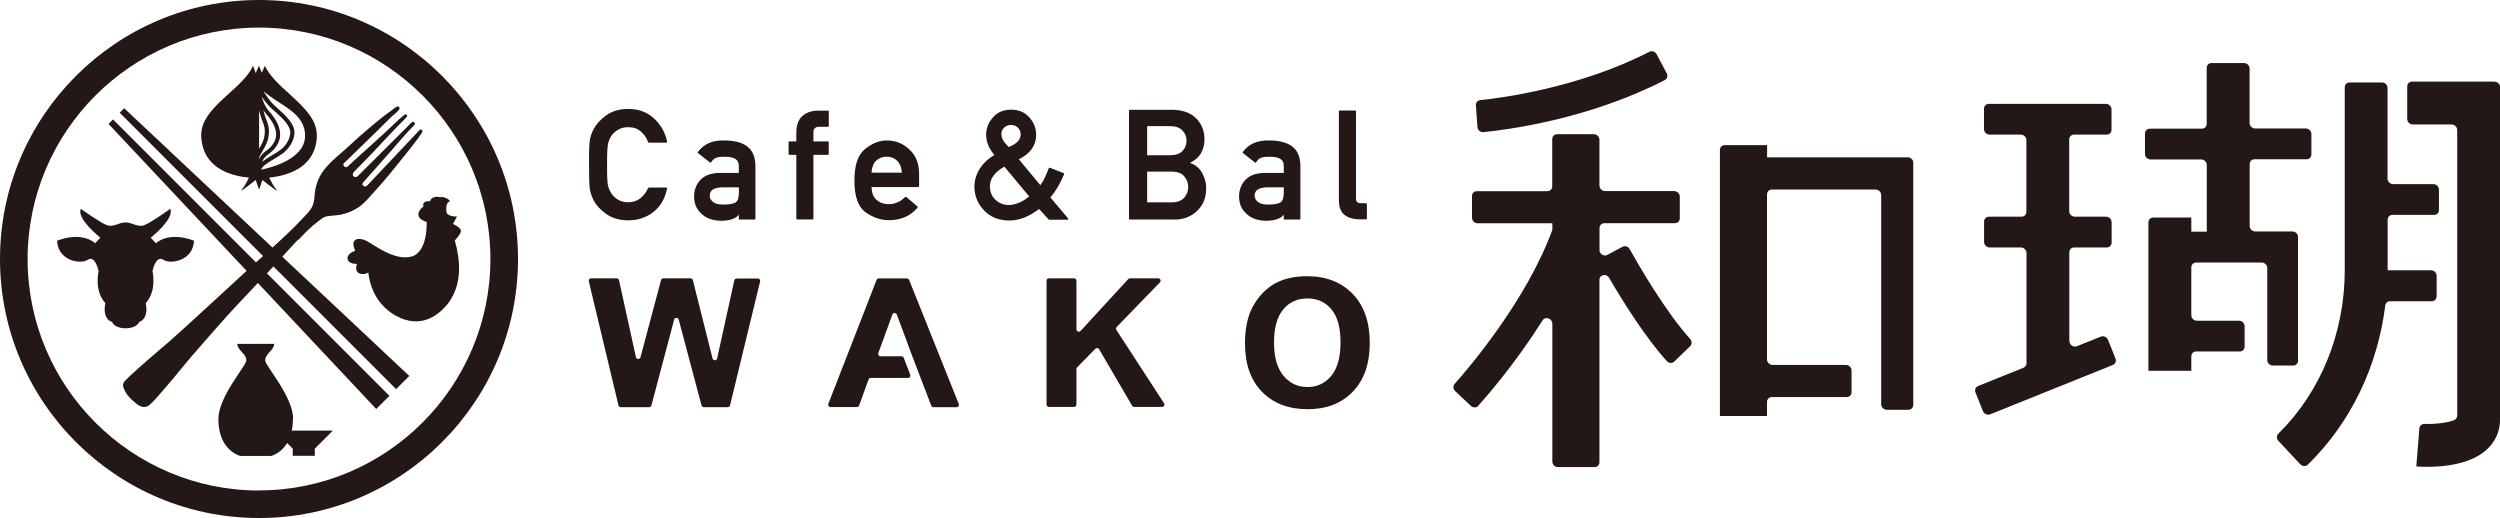 <?xml version="1.0" encoding="UTF-8"?>
<svg id="_レイヤー_2" data-name="レイヤー_2" xmlns="http://www.w3.org/2000/svg" viewBox="0 0 261.67 54.22">
  <defs>
    <style>
      .cls-1 {
        fill: #231815;
      }
    </style>
  </defs>
  <g id="_レイヤー_1-2" data-name="レイヤー_1">
    <g>
      <g>
        <g>
          <path class="cls-1" d="M174.44,7.65l-1.05-1.98c-.15-.28-.49-.39-.75-.25-7.44,3.82-15.67,4.85-17.71,5.06-.28.03-.47.26-.45.54.04.6.11,1.62.16,2.27.02.32.31.57.63.54,2.32-.23,10.95-1.31,18.98-5.45.26-.13.35-.46.2-.73Z"/>
          <path class="cls-1" d="M167.42,26.14v-2.27c0-.29.22-.51.51-.51h7.38c.29,0,.51-.22.51-.51v-2.27c0-.32-.27-.58-.59-.58h-7.23c-.32,0-.59-.27-.59-.58v-4.79c0-.32-.27-.58-.59-.58h-3.84c-.29,0-.51.22-.51.51v4.94c0,.29-.22.51-.51.51h-7.38c-.29,0-.51.22-.51.51v2.27c0,.32.27.58.59.58h7.82v.69c-2.68,7.35-8.73,14.44-10.23,16.13-.19.21-.16.55.07.76l1.63,1.53c.23.22.58.22.77,0,1.02-1.14,3.97-4.55,6.74-8.95.29-.45,1.02-.21,1.02.35v14.43c0,.32.27.58.58.58h3.84c.29,0,.51-.22.51-.51v-19.08c0-.55.73-.71,1.01-.22,1.35,2.32,3.77,6.22,6.05,8.72.22.24.57.25.78.04l1.66-1.61c.2-.2.2-.52,0-.75-2.56-2.81-5.45-7.82-6.34-9.41-.15-.28-.49-.38-.75-.24-.43.23-1.07.58-1.58.85-.36.2-.83-.1-.83-.52Z"/>
          <path class="cls-1" d="M199.68,16.47h-14.72v-1.28s-4.43,0-4.43,0c-.29,0-.51.22-.51.51v27.84s.78,0,.78,0h4.15v-1.47c0-.29.22-.51.51-.51h7.83c.29,0,.51-.22.51-.51v-2.27c0-.32-.27-.58-.59-.58h-7.67c-.32,0-.59-.27-.59-.58v-17.27c0-.29.22-.51.51-.51h10.85c.32,0,.59.26.59.58v21.89c0,.32.27.58.58.58h2.27c.29,0,.51-.22.51-.51v-25.34c0-.32-.26-.58-.58-.58Z"/>
        </g>
        <g>
          <path class="cls-1" d="M216.59,35.71v-9.3c0-.29.22-.51.51-.51h3.41c.29,0,.51-.22.51-.51v-2.13c0-.32-.27-.58-.59-.58h-3.26c-.32,0-.59-.27-.59-.58v-7.5c0-.29.22-.51.51-.51h3.41c.29,0,.51-.22.51-.51v-2.13c0-.32-.27-.58-.59-.58h-12.25c-.29,0-.51.22-.51.51v2.13c0,.32.27.58.59.58h3.26c.32,0,.59.27.59.58v7.5c0,.29-.22.51-.51.51h-3.41c-.29,0-.51.22-.51.51v2.13c0,.32.27.58.59.58h3.26c.32,0,.59.27.59.58v11.54c0,.21-.12.39-.31.47l-4.76,1.91c-.26.11-.38.4-.27.68l.78,1.95c.12.3.46.45.74.34l12.86-5.17c.26-.11.38-.4.27-.68l-.78-1.95c-.12-.3-.46-.45-.74-.34l-2.52,1.01c-.36.15-.78-.15-.78-.55Z"/>
          <path class="cls-1" d="M240.53,37.73v-12.92c0-.32-.26-.58-.58-.58h-3.89c-.32,0-.59-.27-.59-.58v-6.47c0-.29.22-.51.51-.51h5.44c.29,0,.51-.22.51-.51v-2.13c0-.32-.27-.58-.59-.58h-5.29c-.32,0-.59-.27-.59-.58v-5.69c0-.32-.27-.58-.59-.58h-3.39c-.29,0-.51.22-.51.51v5.85c0,.29-.22.51-.51.51h-5.44c-.29,0-.51.22-.51.51v2.13c0,.32.27.58.59.58h5.29c.32,0,.59.27.59.58v6.98h-1.62v-1.48s-3.98,0-3.98,0c-.29,0-.51.22-.51.51v15.53s1.04,0,1.04,0h3.45v-1.51c0-.29.22-.51.51-.51h4.56c.29,0,.51-.22.51-.51v-2.13c0-.32-.27-.58-.59-.58h-4.4c-.32,0-.59-.27-.59-.58v-5c0-.29.22-.51.51-.51h6.85c.32,0,.59.26.59.58v9.62c0,.32.27.58.58.58h2.13c.29,0,.51-.22.51-.51Z"/>
          <path class="cls-1" d="M261.08,8.54h-8.61c-.29,0-.51.22-.51.51v3.4c0,.32.27.58.59.58h4.05c.32,0,.59.27.59.58v29.89c0,.21-.12.39-.31.47-.65.27-1.94.44-3.14.4-.27,0-.49.2-.51.47l-.32,3.98c.21.02.62.04,1.17.04,1.67,0,4.52-.25,6.21-1.81.91-.84,1.39-1.94,1.39-3.17V9.13c0-.32-.26-.58-.58-.58Z"/>
          <path class="cls-1" d="M255.04,31v-2.13c0-.32-.27-.58-.59-.58h-4.54s0,0,0-.01v-5.28c0-.29.22-.51.51-.51h4.35c.29,0,.51-.22.51-.51v-2.13c0-.32-.27-.58-.59-.58h-4.2c-.32,0-.59-.27-.59-.58v-9.48c0-.32-.27-.58-.58-.58h-3.39c-.29,0-.51.22-.51.51v19.15c0,6.56-2.53,12.76-6.95,17.1-.2.2-.2.53,0,.75l2.29,2.45c.22.23.58.26.79.05,4.47-4.35,7.32-10.27,8.11-16.67.03-.25.24-.44.5-.44h4.36c.29,0,.51-.22.51-.51Z"/>
        </g>
      </g>
      <g>
        <g>
          <path class="cls-1" d="M64.73,42.41l-3.1-12.97c-.04-.16.08-.31.24-.31h2.68c.12,0,.22.08.24.19l1.77,8.06c.06.25.41.26.48.01l2.15-8.08c.03-.11.13-.18.24-.18h2.85c.11,0,.21.08.24.19l2.06,8.2c.06.25.43.25.48,0l1.8-8.18c.02-.11.13-.19.24-.19h2.22c.16,0,.28.15.24.31l-3.15,12.97c-.03.11-.13.19-.24.19h-2.5c-.11,0-.21-.08-.24-.18l-2.39-8.98c-.07-.25-.41-.25-.48,0l-2.38,8.98c-.03.11-.13.18-.24.18h-2.97c-.11,0-.21-.08-.24-.19Z"/>
          <path class="cls-1" d="M109.54,42.35v-12.97c0-.14.11-.25.25-.25h2.63c.14,0,.25.11.25.25v5.09c0,.23.28.33.43.17l4.99-5.43c.05-.05.11-.08.18-.08h2.96c.22,0,.33.26.18.42l-4.53,4.68c-.08.08-.09.21-.03.31l4.99,7.67c.11.16-.01.38-.21.38h-2.92c-.09,0-.17-.05-.21-.12l-3.46-5.92c-.08-.14-.28-.16-.39-.05l-1.91,1.95s-.07.11-.07.17v3.72c0,.14-.11.25-.25.25h-2.63c-.14,0-.25-.11-.25-.25Z"/>
          <path class="cls-1" d="M130.31,35.95c0-1.37.21-2.52.62-3.45.31-.69.72-1.3,1.25-1.85.53-.54,1.11-.95,1.74-1.21.84-.36,1.81-.53,2.9-.53,1.98,0,3.57.62,4.76,1.85,1.19,1.23,1.79,2.94,1.79,5.13s-.59,3.87-1.77,5.1-2.76,1.84-4.74,1.84-3.59-.61-4.78-1.83c-1.18-1.22-1.77-2.9-1.77-5.05ZM133.35,35.86c0,1.52.33,2.68.99,3.47.66.79,1.49,1.18,2.51,1.18s1.84-.39,2.49-1.17c.65-.78.97-1.95.97-3.51s-.32-2.69-.95-3.45-1.47-1.14-2.52-1.14-1.89.38-2.53,1.15c-.64.77-.96,1.93-.96,3.48Z"/>
          <path class="cls-1" d="M94.93,29.14h-2.95c-.1,0-.19.06-.23.16l-5.05,12.97c-.06.16.06.34.23.34h2.76c.1,0,.2-.07.23-.16l.99-2.73c.04-.1.13-.16.23-.16h3.9c.17,0,.29-.17.23-.34l-.68-1.77c-.04-.1-.13-.16-.23-.16h-2.2c-.17,0-.29-.17-.23-.33l1.47-4.03c.08-.22.39-.22.47,0l1.62,4.36.87,2.27,1.11,2.9c.04.1.13.16.23.16h2.42c.18,0,.3-.18.23-.34l-5.19-12.97c-.04-.09-.13-.16-.23-.16Z"/>
        </g>
        <g>
          <path class="cls-1" d="M69.72,19.63s.06.01.08.03c.02.02.03.05.02.08-.22,1.07-.71,1.9-1.47,2.48-.37.28-.77.49-1.2.63-.43.14-.9.21-1.39.21-.91,0-1.67-.22-2.29-.65-.61-.43-1.05-.9-1.32-1.42-.09-.18-.18-.36-.24-.54s-.12-.37-.16-.57c-.07-.39-.1-1.27-.1-2.65,0-.69,0-1.25.02-1.69.02-.44.04-.75.08-.95.04-.2.09-.39.16-.57.07-.18.15-.37.24-.54.27-.51.71-.98,1.32-1.42.61-.44,1.38-.66,2.29-.66,1.09,0,2,.34,2.71,1.01.72.68,1.17,1.48,1.35,2.41.01.03,0,.06-.02.08s-.05.03-.08.03h-1.8s-.08-.02-.09-.06c-.07-.21-.17-.41-.29-.59s-.28-.35-.46-.51c-.35-.31-.79-.46-1.32-.46-.39,0-.73.08-1.01.24-.28.16-.5.34-.67.54-.1.13-.19.27-.26.43-.07.16-.13.32-.17.49-.04.18-.07.45-.09.83-.02.37-.02.84-.02,1.4s0,1.05.02,1.42c.02.37.04.65.09.82.04.16.1.32.18.48.08.16.16.3.26.42.17.22.39.41.67.56.28.15.61.23,1.01.23.91,0,1.6-.5,2.07-1.49,0,0,.02-.02.04-.03s.03-.02.05-.02h1.8Z"/>
          <path class="cls-1" d="M77.42,23c-.06,0-.09-.03-.09-.09v-.44c-.07.09-.16.18-.26.25-.1.07-.2.13-.31.17-.16.07-.35.12-.57.16-.22.04-.46.06-.71.06-.9-.02-1.59-.27-2.06-.74h0c-.52-.46-.77-1.06-.77-1.8,0-.69.22-1.27.66-1.74.45-.47,1.1-.71,1.95-.73h2.07v-.75c.01-.65-.49-.96-1.5-.94-.18,0-.35,0-.5.02-.15.02-.28.05-.4.09h0c-.11.05-.2.12-.28.19s-.15.17-.21.27c-.04.06-.08.07-.14.02l-1.23-.97s-.03-.04-.04-.06c0-.02,0-.05.02-.07.61-.83,1.51-1.22,2.7-1.2.5,0,.95.04,1.34.13s.75.24,1.06.45c.61.43.92,1.14.92,2.13v5.48c0,.06-.03.09-.09.09h-1.55ZM77.33,19.61h-1.78c-.85.03-1.27.32-1.26.88,0,.24.11.45.32.63.22.19.57.29,1.06.29.65,0,1.09-.07,1.34-.23h0c.22-.15.33-.5.33-1.07v-.5Z"/>
          <path class="cls-1" d="M83.44,22.97c-.06,0-.09-.03-.09-.09v-6.67h-.72c-.06,0-.09-.03-.09-.09v-1.23c0-.06.03-.09.09-.09h.72v-.96c0-.38.06-.71.17-1s.27-.53.48-.71c.44-.37.98-.55,1.62-.55h1.04c.06,0,.09.03.09.09v1.51c0,.06-.03.09-.09.09h-.91c-.41,0-.61.19-.61.57v.96h1.51c.06,0,.09.03.09.09v1.23c0,.06-.03.09-.09.09h-1.51v6.67c0,.06-.03.09-.09.09h-1.6Z"/>
          <path class="cls-1" d="M96.19,19.49c0,.06-.03.09-.09.09h-4.88c.02.58.18,1.02.5,1.32.35.31.79.47,1.32.47.63,0,1.19-.25,1.69-.74.01-.01.03-.02.06-.03.03,0,.05,0,.07.02l1.17.99s.03.04.03.06,0,.05-.02.07c-.41.47-.87.81-1.38,1.01s-1.04.3-1.59.3c-.85,0-1.66-.27-2.44-.81-.8-.55-1.2-1.66-1.2-3.34,0-1.59.36-2.69,1.1-3.29.75-.61,1.51-.91,2.29-.91.9,0,1.69.31,2.36.94.68.63,1.02,1.47,1.02,2.52v1.32ZM94.4,18.08c-.04-.55-.2-.96-.49-1.25-.29-.28-.65-.43-1.1-.43s-.83.15-1.13.44c-.14.14-.24.31-.32.52-.08.21-.13.45-.14.71h3.18Z"/>
          <path class="cls-1" d="M109.81,22.97s-.02,0-.04,0-.03-.01-.03-.02l-.98-1.07c-.24.17-.48.33-.72.48s-.49.27-.75.38c-.26.11-.52.19-.8.25-.28.06-.56.09-.86.09-1.09,0-1.97-.36-2.63-1.06-.67-.7-1.01-1.53-1.01-2.48,0-.34.05-.67.15-.99.1-.32.24-.63.43-.92.18-.28.4-.54.66-.78.26-.24.54-.45.85-.63-.27-.31-.48-.64-.63-.99-.15-.35-.23-.72-.23-1.11,0-.7.24-1.31.72-1.84.47-.54,1.1-.8,1.9-.8s1.42.27,1.89.8c.48.53.72,1.14.72,1.84,0,1.1-.6,1.95-1.81,2.55.38.46.75.91,1.12,1.35.37.44.75.89,1.13,1.36.2-.27.37-.55.5-.85.14-.3.26-.6.38-.91.02-.06.06-.08.12-.06l1.43.56s.04.03.05.05c.01.02.01.05,0,.08-.16.39-.37.83-.63,1.29-.12.2-.25.4-.39.6-.14.19-.27.36-.41.52.31.36.62.73.92,1.09.3.36.61.73.92,1.09.03.03.03.07.02.1s-.04.06-.08.06h-1.9ZM105.12,17.44c-1.01.58-1.51,1.27-1.51,2.06,0,.57.19,1.04.58,1.41.4.37.87.55,1.4.55.31,0,.66-.08,1.04-.23s.75-.38,1.09-.67l-2.6-3.12ZM104.82,14.05c0,.21.06.43.19.65.13.22.32.45.57.69.24-.09.43-.19.59-.3.16-.1.29-.21.39-.32.1-.11.17-.23.21-.34.04-.12.06-.24.06-.37,0-.27-.09-.5-.28-.69-.18-.19-.43-.29-.73-.29s-.54.1-.73.29c-.18.18-.28.41-.28.69Z"/>
          <path class="cls-1" d="M118.26,22.97c-.06,0-.09-.03-.09-.09v-11.3c0-.06.03-.09.09-.09h4.38c1.11,0,1.96.3,2.55.89.59.58.88,1.33.88,2.24,0,.5-.12.96-.35,1.39-.21.4-.6.75-1.17,1.04.53.17.94.49,1.23.97.15.26.27.53.35.81s.12.56.12.86c0,1-.32,1.8-.97,2.4-.64.59-1.4.89-2.26.89h-4.77ZM120.07,13.2v3.05h2.39c.59,0,1.03-.15,1.3-.44.28-.29.43-.65.43-1.08s-.14-.78-.43-1.07c-.28-.3-.72-.46-1.3-.46h-2.39ZM120.07,17.96v3.22h2.55c.59,0,1.03-.16,1.32-.48.28-.32.43-.7.43-1.13s-.14-.79-.43-1.12c-.27-.33-.72-.49-1.32-.49h-2.55Z"/>
          <path class="cls-1" d="M134.46,23c-.06,0-.09-.03-.09-.09v-.44c-.07.09-.16.18-.26.25-.1.07-.2.13-.31.17-.16.07-.35.12-.57.16-.22.04-.46.06-.71.06-.9-.02-1.59-.27-2.06-.74h0c-.52-.46-.77-1.06-.77-1.8,0-.69.22-1.27.66-1.74.45-.47,1.1-.71,1.95-.73h2.07v-.75c.01-.65-.49-.96-1.5-.94-.18,0-.35,0-.5.02-.15.02-.28.05-.4.09h0c-.11.05-.2.12-.28.19s-.15.17-.21.27c-.04.06-.08.07-.14.02l-1.23-.97s-.03-.04-.04-.06c0-.02,0-.05.02-.07.61-.83,1.51-1.22,2.7-1.2.5,0,.95.04,1.34.13s.75.24,1.06.45c.61.43.92,1.14.92,2.13v5.48c0,.06-.03.09-.09.09h-1.55ZM134.36,19.61h-1.78c-.85.03-1.27.32-1.26.88,0,.24.11.45.32.63.22.19.57.29,1.06.29.65,0,1.09-.07,1.34-.23h0c.22-.15.33-.5.33-1.07v-.5Z"/>
          <path class="cls-1" d="M140.13,11.66c0-.06.03-.09.09-.09h1.62c.06,0,.09.03.09.09v9.15c0,.31.17.46.51.46h.54c.06,0,.09.03.09.09v1.51c0,.06-.03.09-.09.09h-.71c-.59,0-1.1-.15-1.51-.44-.42-.3-.62-.83-.62-1.58v-9.28Z"/>
        </g>
      </g>
      <g>
        <path class="cls-1" d="M27.11,0C12.16,0,0,12.16,0,27.11s12.16,27.11,27.11,27.11,27.11-12.16,27.11-27.11S42.06,0,27.11,0ZM27.11,51.34c-13.36,0-24.22-10.87-24.22-24.22S13.75,2.89,27.11,2.89s24.22,10.87,24.22,24.22-10.87,24.22-24.22,24.22Z"/>
        <path class="cls-1" d="M31.22,25.12c.66-.7,1.32-1.39,2.1-1.97.26-.19.52-.42.81-.49.66-.14,1.35-.09,1.79-.26.67-.16,1.08-.38,1.47-.62.56-.34.99-.82,1.42-1.3.8-.89,1.6-1.78,2.35-2.72.87-1.08,1.75-2.15,2.58-3.26.14-.19.27-.38.4-.58.06-.1.14-.24,0-.34-.13-.09-.22.03-.3.11-.89.94-1.78,1.89-2.67,2.83-.91.96-1.82,1.92-2.73,2.89-.15.16-.29.14-.43.01-.14-.12-.05-.26.03-.36.24-.28.5-.55.74-.83.72-.81,1.43-1.62,2.15-2.43.78-.89,1.52-1.8,2.36-2.63.11-.11.19-.24.09-.35-.12-.14-.28-.03-.38.07-.21.2-.4.42-.61.62-1.64,1.64-3.28,3.27-4.92,4.9-.1.1-.21.17-.37.1-.23-.1-.23-.33-.02-.55.67-.69,1.35-1.37,2.01-2.07,1.06-1.11,2.08-2.25,3.18-3.33.1-.1.2-.21.3-.32.06-.07.08-.15,0-.22-.08-.07-.15-.07-.24,0-.18.16-.38.3-.56.47-1.7,1.64-3.49,3.19-5.22,4.79-.15.14-.31.35-.52.13-.23-.23.02-.38.16-.51.69-.68,1.4-1.35,2.09-2.03.88-.86,1.77-1.72,2.64-2.6.26-.26.59-.45.82-.75.08-.1.13-.21.03-.32-.09-.11-.2-.05-.3,0-.21.1-.36.28-.54.4-.72.49-1.39,1.05-2.06,1.61-.8.67-1.59,1.36-2.34,2.07-.89.84-1.91,1.56-2.66,2.56-.62.83-.91,1.78-.96,2.81-.02.36-.09.72-.27,1.04-.27.5-.68.87-1.06,1.27-.97,1.03-2.01,2-3.06,2.95l-15.52-14.58-.47.47,15,15c-.25.22-.49.44-.74.66l-14.96-14.96-.47.47,14.45,15.38c-2.25,2.05-6.15,5.69-8.02,7.33-1.55,1.36-3.16,2.65-4.63,4.1-.24.23-.35.47-.23.8.26.77.84,1.27,1.45,1.75.07.06.15.09.23.14.36.2.76.17,1.06-.1.65-.58,1.17-1.27,1.74-1.91.93-1.07,1.8-2.18,2.72-3.25,1.14-1.32,2.29-2.63,3.45-3.93.61-.7,2.09-2.25,3.41-3.66l12.39,13.19,1.38-1.38-12.82-12.82c.25-.26.47-.51.68-.72l12.84,12.84,1.38-1.38-13.29-12.48c.55-.6,1.09-1.21,1.66-1.8Z"/>
        <path class="cls-1" d="M21.07,14.41c0,.1.01.2.03.29,0,.07.02.15.03.22,0,.05.02.1.03.15.02.11.05.22.08.33,0,.02.01.05.02.07.04.12.08.25.13.36,0,0,0,0,0,.01.28.66.72,1.2,1.29,1.62.01,0,.03.02.04.03.1.07.21.14.32.21.03.02.06.04.09.05.1.06.2.11.3.16.05.02.09.04.14.07.09.04.19.08.29.12.05.02.11.04.17.06.1.04.2.07.3.1.05.02.11.03.17.05.12.03.23.06.35.09.04.01.09.02.13.03.15.03.3.06.46.09.02,0,.03,0,.05,0,.18.03.37.05.56.07-.17.38-.44.9-.73,1.24-.05.05-.06.08-.07.1,0,.01,0,.02,0,.02,0,0,0,0,0,0,.12,0,1.22-.88,1.46-1.07.03-.02.04-.03.05-.04l.2.57.16.44h0s0,0,0,0l.26-.76.09-.25c.06.05,1.38,1.11,1.51,1.11h.01s0-.04-.07-.12c-.27-.31-.51-.77-.69-1.13-.02-.04-.03-.07-.05-.11.09,0,.17-.02.25-.03,0,0,.02,0,.02,0,.77-.1,1.45-.27,2.05-.53.04-.02.07-.03.11-.05.08-.04.16-.07.24-.11.07-.04.14-.08.22-.12.04-.02.09-.05.13-.07.1-.06.2-.13.29-.19.02-.01.04-.03.06-.04.11-.08.22-.17.32-.26,0,0,0,0,0,0,.41-.37.74-.82.97-1.35,0,0,0,0,0-.01.05-.12.09-.24.13-.36,0-.02.01-.05.02-.07.03-.11.06-.22.08-.33,0-.05.02-.1.03-.14.01-.07.02-.15.03-.22.01-.09.02-.19.03-.29,0-.04,0-.08,0-.12,0-.06,0-.13,0-.19,0-.26-.04-.52-.11-.77,0,0,0,0,0-.01-.02-.08-.05-.16-.08-.24,0,0,0-.01,0-.02-.44-1.2-1.59-2.24-2.7-3.26-1.02-.92-2.07-1.88-2.54-2.93l-.33.74-.29-.74-.35.76-.27-.76c-.47,1.05-1.52,2-2.54,2.92-1.12,1.01-2.26,2.06-2.7,3.26,0,0,0,.01,0,.02-.03.08-.05.16-.08.24,0,0,0,0,0,.01-.07.25-.11.51-.11.77,0,.07,0,.13,0,.19,0,.04,0,.08,0,.12ZM31.93,14.27c-.05,2.41-3.65,3.3-4.59,3.49.05-.34.74-.76,1.35-1.12.33-.2.67-.41.96-.62.38-.29,1.12-1.09,1.17-2.06.05-.94-.75-1.72-1.97-2.81-.61-.54-1.01-1.16-1.26-1.61,1.66,1.51,4.39,2.22,4.34,4.73ZM28.56,11.47c1.13,1,1.86,1.72,1.82,2.47-.04.75-.62,1.45-1,1.73-.27.2-.6.4-.93.6-.37.22-.73.44-1.01.67.11-.3.31-.56.7-.84.7-.49,1.14-1.21,1.18-1.91.04-.78-.34-1.63-1.15-2.54-.44-.5-.65-1.06-.76-1.53.27.42.64.91,1.14,1.36ZM27.11,11.53c.12.44.24.87.35,1.13.27.65.27.92.25,1.3-.04.68-.32,1.14-.58,1.59,0,0,0,.02-.01.03v-4.04ZM27.11,16.54c.09-.27.23-.52.39-.77.28-.47.59-1,.64-1.78.03-.45.02-.77-.28-1.5-.09-.21-.2-.58-.3-.97.09.14.19.27.3.41.73.82,1.08,1.58,1.04,2.24-.05.85-.77,1.43-1,1.58-.41.29-.65.59-.79.9v-.1ZM27.11,17.8h0s0,0,0,0h0Z"/>
        <path class="cls-1" d="M14.56,33.69c.56-.13.94-.9.69-1.96,1.21-1.31.71-3.35.71-3.35,0,0,.33-1.71,1.13-1.19.79.52,3.15.08,3.21-2-2.71-1.02-3.98.27-3.98.27l-.54-.58s2.52-2,2.04-3.02c-.42.29-2.06,1.46-2.73,1.71-.67.25-1.27-.29-1.95-.29s-1.28.54-1.95.29-2.31-1.42-2.73-1.71c-.48,1.02,2.04,3.02,2.04,3.02l-.54.58s-1.27-1.29-3.98-.27c.06,2.08,2.42,2.52,3.21,2,.79-.52,1.13,1.19,1.13,1.19,0,0-.5,2.04.71,3.35-.25,1.06.12,1.83.69,1.96.23.5.86.67,1.43.67s1.2-.17,1.43-.67Z"/>
        <path class="cls-1" d="M47.42,23.43c.34-.64.41-.77.41-.77,0,0-1.06.05-1.11-.52-.05-.57.05-.95.31-1.03.26-.08-.54-.62-.95-.46-.39-.15-1.01,0-1.06.41-.7-.03-.77.23-.7.57-.49.31-1.03,1.19.34,1.6,0,0,.15,3.13-1.58,3.62-1.73.49-3.91-1.2-4.66-1.61s-1.88-.39-1.24,1.01c-1.26.44-.93,1.42.18,1.37-.41,1.19.8,1.21,1.19.9.28,2.39,1.55,3.66,2.48,4.28.93.62,2.92,1.57,4.95-.1,2.76-2.27,2.14-5.7,1.62-7.53.83-.95.93-1.16-.18-1.73Z"/>
        <path class="cls-1" d="M30.68,43.85c0-2.34-2.89-5.53-2.92-6.11-.04-.68.93-1.1.94-1.73,0,0,0-.01,0-.02h-3.86s0,.01,0,.02c0,.01,0,.03,0,.04.05.61.98,1.02.94,1.69-.03.58-2.92,3.77-2.92,6.11,0,1.8.67,3.28,2.25,3.87h3.31c.74-.27,1.27-.74,1.63-1.35l.59.59v.75h2.31v-.75l1.89-1.89h-4.3c.08-.39.12-.79.12-1.22Z"/>
      </g>
    </g>
  </g>
</svg>